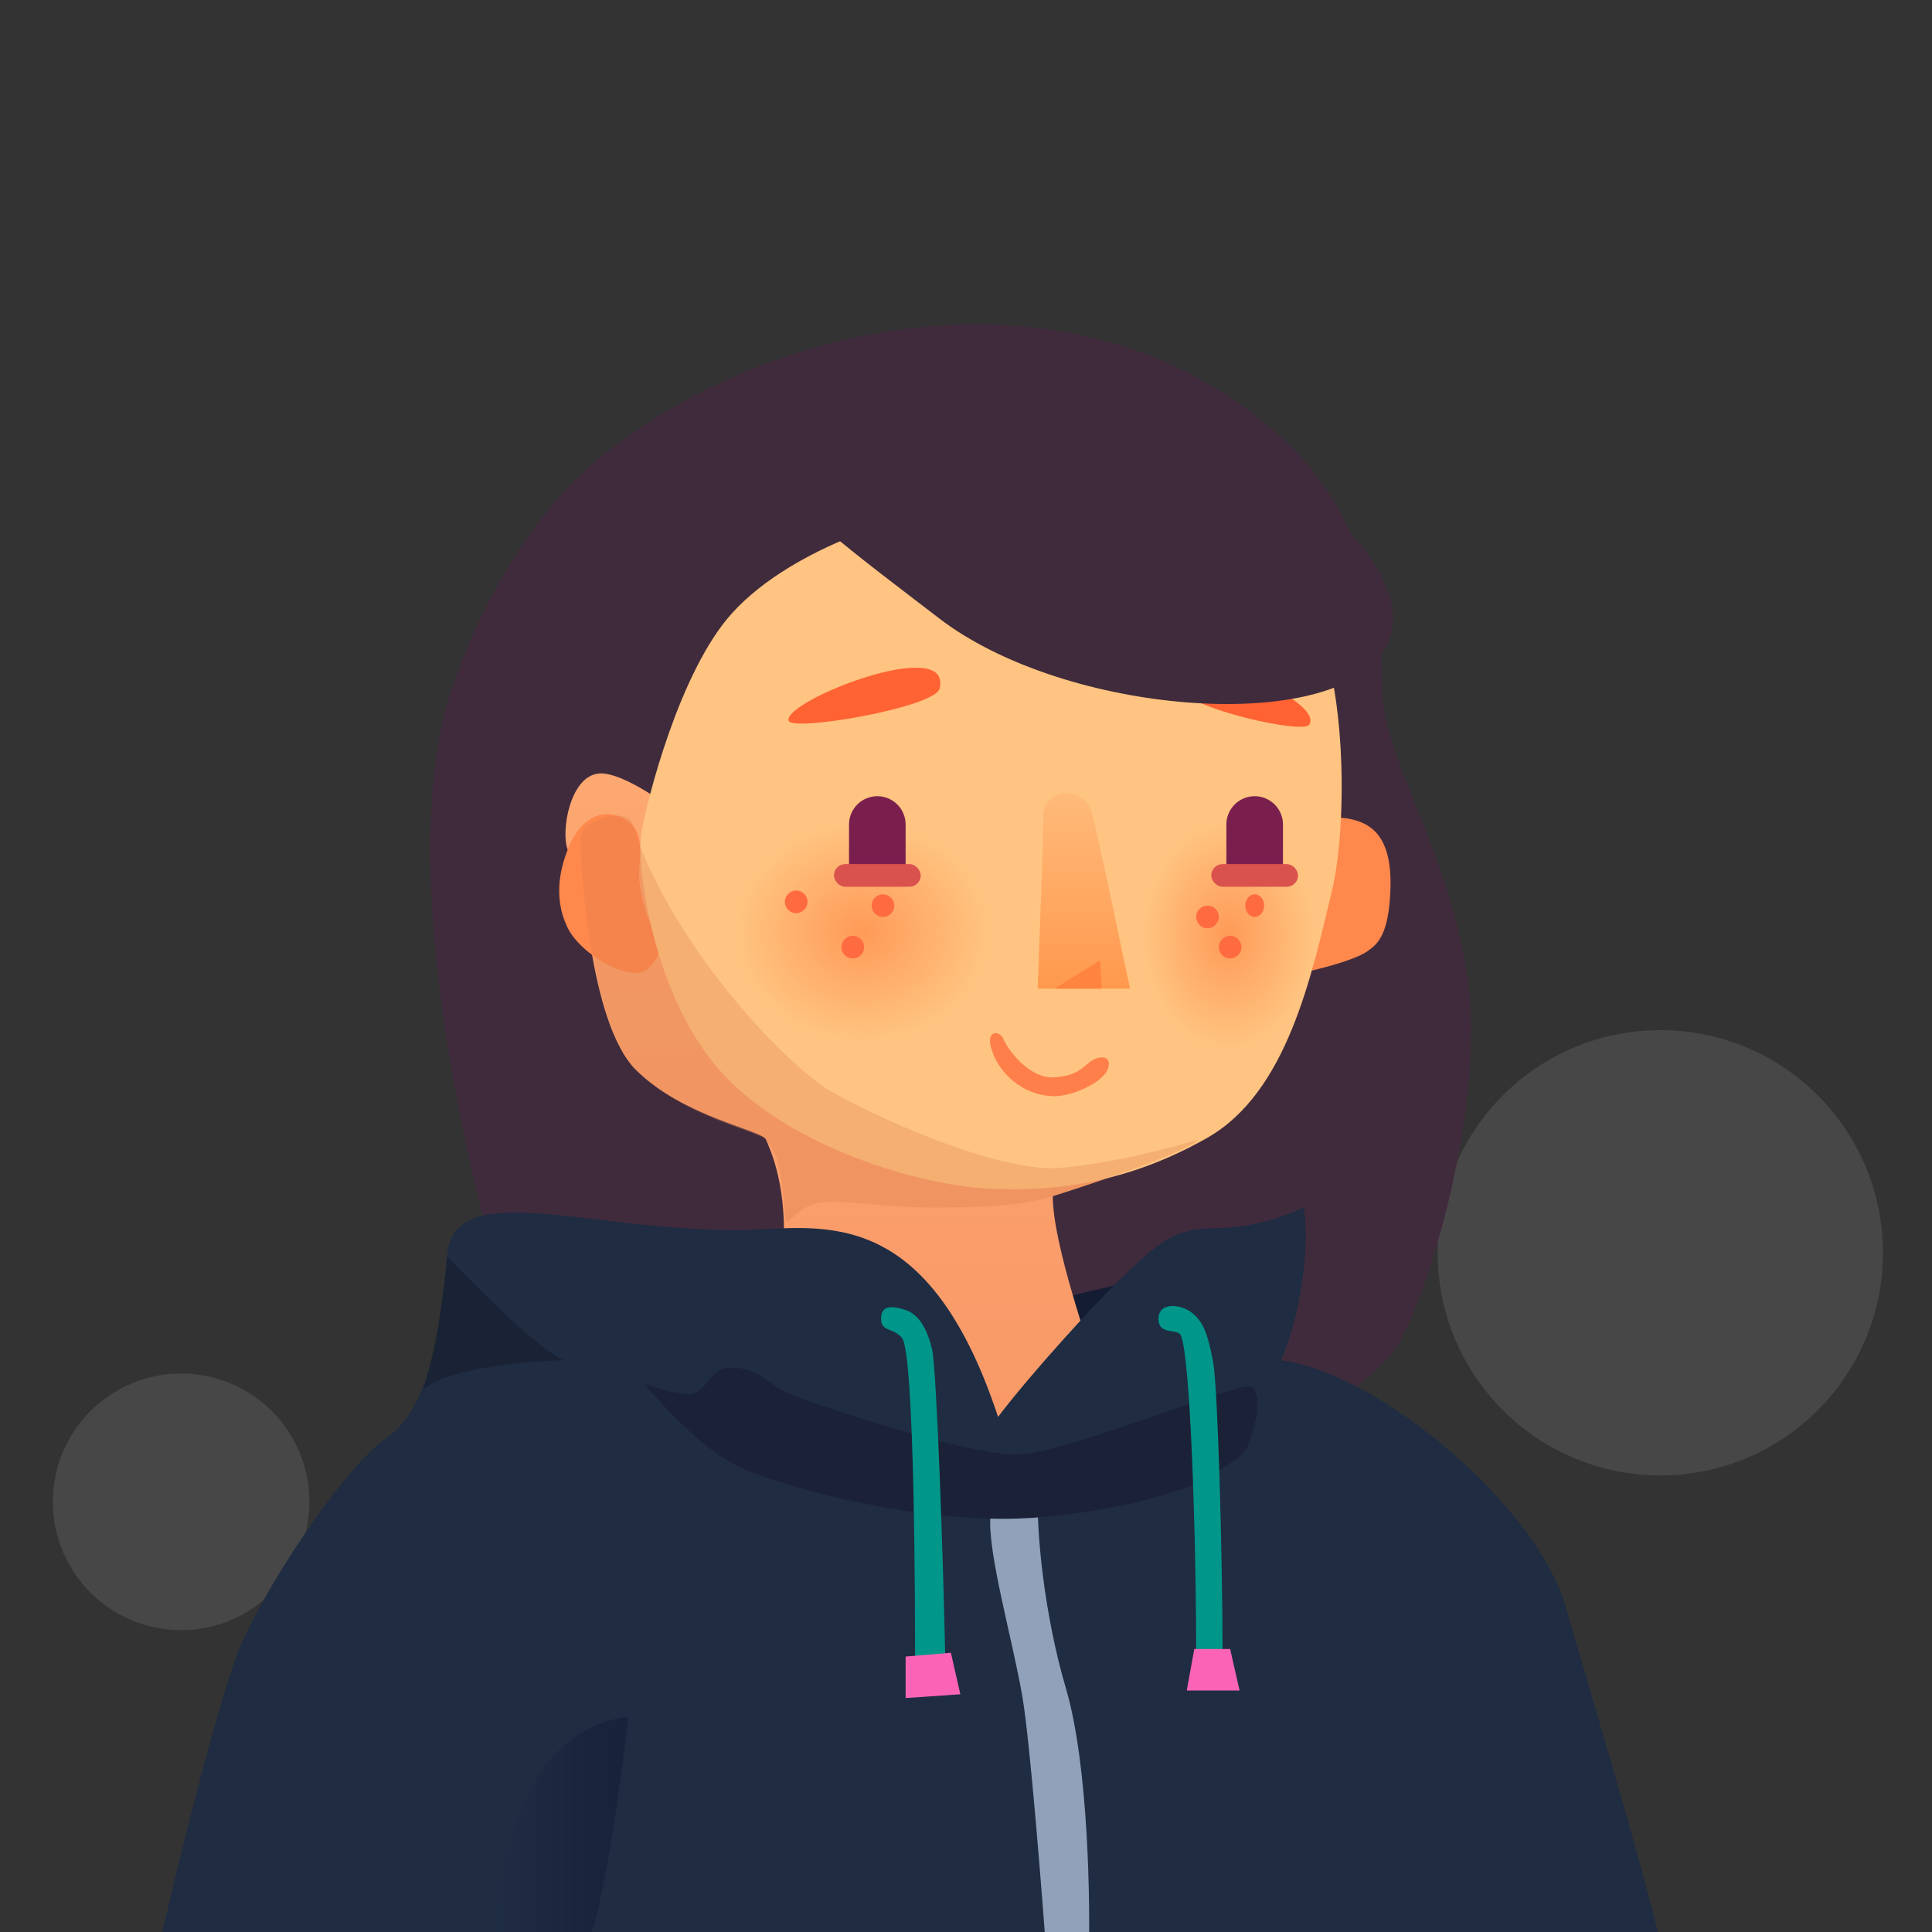 <?xml version="1.0" encoding="UTF-8"?>
<svg fill="none" version="1.1" viewBox="0 0 512 512" xml:space="preserve" xmlns="http://www.w3.org/2000/svg">
<rect x="0" y="0" width="512" height="512" fill="#333333" stroke="none"/>
<circle cx="440" cy="332" r="59" fill="#fff" fill-opacity=".1"/>
<circle cx="48" cy="398" r="34" fill="#fff" fill-opacity=".1"/>
<path d="m372.47 352.64c10.609-22.691 19.856-64.81 16.872-90.389-4.079-34.967-23.191-61.721-23.049-79.633 0.231-29.16-11.131-51.485-23.837-63.958-53.412-52.431-138.93-34.837-184.92 3.837-22 18.5-36.366 51.785-40.172 68.497-11.149 48.966 7.887 129.78 23.32 174.22 19.305 55.593 208.91 36.352 231.79-12.577z" fill="#402b3c"/>
<path d="m279 344.5 17-4-9.5 17-7.5-13z" fill="#141C33"/>
<path d="m160 205c4 0.4 9.333 3.5 12.5 5.5-2.4 6.8-1 17.5 0 22 4 3.5 6.5 5 9.5 12s32 39 35.5 43 46 23.5 63.5 22c14-1.2 30.167-5.5 36.5-7.5-2.8 3.2-26.833 11.333-38.5 15 0 13 10 40.5 12 48s-1 31.5-31 32.5-54-45-52.5-64-3.5-29-4.5-31.5-22-6-34.5-18.5-14.5-54.472-14.5-59c-6.5 9.5-5.984-20.698 6-19.5z" fill="url(#p0)"/>
<path d="m368.5 235c0.4-18-9.5-18.5-18.5-18.5-6.836 0-12 42-9.5 42s17.921-3.441 22-6.5c2-1.5 5.7-3.5 6-17z" fill="#FF884C"/>
<path d="m172 256.5c6.255-6.255-0.5-8-2.5-22.5-0.759-5.5 2.5-13.389-4-17-4.5-2.5-11.083-1.793-15 8-4 10-2 17 0 21 3.535 7.071 17 15 21.5 10.5z" fill="#FF884C"/>
<path d="m320 301.5c21-12 27.5-42.5 33-65.5 4.265-17.834 3.9-58.9-6.5-74.5-13-19.5-36-28-68-29s-68.357 12.128-84.5 30c-14 15.5-22.515 49.586-24 58-1.5 8.5 3 44 21.5 64s52.5 29.5 70 30.5 37.5-1.5 58.5-13.5z" fill="#ffc481"/>
<path d="m168.5 283.5c-12.5-12.5-15-57.5-14.5-62s12.355-7.39 13.5-3.5c7.126 24.229 30.751 54.898 50 69.5 5.5 4.173 45 23.586 63.5 22 14-1.2 30.167-5.5 36.5-7.5-2.8 3.2-26.833 11.334-38.5 15-9.545 3-22.658 2.952-31.5 3-15.132 0.082-26.143-2.607-31.5-1-6.323 1.897-7.688 7.518-8 3-1-14.5-2.5-17-5-20-1.724-2.068-22-6-34.5-18.5z" fill="#D87C4B" fill-opacity=".3"/>
<ellipse cx="228.5" cy="247" rx="33.5" ry="29" fill="url(#p1)"/>
<ellipse cx="325.5" cy="248" rx="22.5" ry="30" fill="url(#p2)"/>
<path d="m442 526c0-10-21.014-78.848-27-100-7.5-26.5-49-62-75.5-65.5 6.4-15.2 7.333-33.167 6-40.5-4.833 2.333-13.5 5.5-24 5.5-9.5 0-14 3.5-21.5 10.5-10.062 9.391-28 29.5-35.5 39.5-19.5-59-49-49.5-69.5-49.5-40 0-74.5-14-76.5 6.5s-4.5 40.5-16 48.5-33 40.5-39.5 57c-5.2 13.2-18 63.333-23 88 134.5 3.333 402 8 402 0z" fill="#1f2c42"/>
<path d="m149.5 360.5c-8-3.5-24.5-21-31-27.5-0.5 8-3.5 27.5-6.5 35.5 5.6-6 28.333-7.833 37.5-8z" fill="#000" fill-opacity=".2"/>
<path d="m282.5 447.5c-6-20.4-7.5-40.833-7.5-48.5l-12.5 2.5c-1 9.5 6 33.5 8.5 48.5 2 12 5.167 52 6.5 70.5h11c0.5-15.833 0-52.6-6-73z" fill="#90a1b9"/>
<path d="m321 391c-9.5 6-35.765 11.5-55 11.5-28 0-61-9-71.5-14.5-9.034-4.732-19.167-15.833-24-21.5 1.833 0.833 7.113 2.662 11.5 3 5 0.384 6-6.687 11-7 8-0.5 10.5 4.5 16.5 7s46 16 60 16c12 0 59-19.5 62-18s1.5 9 0 13.5-2.423 4.899-10.5 10z" fill="#1B2137"/>
<path d="m155.5 515.5c4.4-9.2 9.167-44.167 11-60.5-30.4 3.6-35.667 44.833-34.5 65 6 2.333 19.1 4.7 23.5-4.5z" fill="url(#p3)"/>
<g>
<path d="m247 357.5c1.2 4.8 3 56 3.5 82 0.106 5.5-8 7.2-8 0 0-9 0-81-3.5-85-2.374-2.713-5.5-1.5-5.5-5s2.5-3.5 6-2.5c4 1.143 6.125 5 7.5 10.5z" fill="#009689"/>
<path d="m324 440h-7c0-33-1.5-79.5-4-86-0.803-2.087-6 0-6-4.5 0-4.528 6-4 9-1.5 2.77 2.308 4 5 5.5 13 1.2 6.4 2.5 50 2.5 79z" fill="#009689"/>
<path d="m316.5 437-2 11h14l-2.5-11h-9.5z" fill="#fb64b6"/>
<path d="m254.5 449-14.5 1v-11l12-1 2.5 11z" fill="#fb64b6"/>
</g>
<g fill="#FF6B40">
<circle cx="211" cy="239" r="3"/>
<circle cx="234" cy="240" r="3"/>
<circle cx="226" cy="251" r="3"/>
<circle cx="320" cy="243" r="3"/>
<ellipse cx="332.5" cy="240" rx="2.5" ry="3"/>
<circle cx="326" cy="251" r="3"/>
</g>
<path d="m293.5 283.5c-1.5 3.5-9.361 7-14 7-8.5 0-15.5-6.5-17-13.5-0.857-4 2.5-4 3.5-1.5s6.698 10.486 13.5 10c6.549-0.468 7.5-3 10-4.5 2.712-1.627 5.381-0.724 4 2.5z" fill="#FF7F4B"/>
<path d="m225 218.5c0-4.142 3.358-7.5 7.5-7.5s7.5 3.358 7.5 7.5v13.5h-15v-13.5z" fill="#7A1F4D"/>
<path d="m325 218.5c0-4.142 3.358-7.5 7.5-7.5s7.5 3.358 7.5 7.5v13.5h-15v-13.5z" fill="#7A1F4D"/>
<rect x="221" y="229" width="23" height="6" rx="3" fill="#DA524D"/>
<rect x="321" y="229" width="23" height="6" rx="3" fill="#DA524D"/>
<path d="m249 182.5c-1.196 4.957-39 11.5-40 8.5-1.71-5.131 43.5-23 40-8.5z" fill="#FF6233"/>
<path d="m313 182.5c1.123 4.974 32.431 12.246 34 9.5 4-7-37.161-23.5-34-9.5z" fill="#FF6233"/>
<path d="m248.8 163.81c32.151 24.725 98.466 30.546 115.96 11.338 19.633-21.562-30.908-62.002-66.867-66.859-40.242-5.436-88.557 1.989-99.98 9.542 10.831 16.113 28.55 28.797 50.892 45.979z" fill="#402b3c"/>
<path d="m299.5 262h-24.5c0.5-13.167 1.5-40.8 1.5-46 0-7 11-8.5 13 0 4.644 19.739 8.333 38.833 10 46z" fill="url(#p4)"/>
<path d="m291.5 254.5-12 7.5h12.5l-0.5-7.5z" fill="#FF843F"/>
<defs>
<linearGradient id="p0" x1="234.31" x2="234.31" y1="203.96" y2="397.52" gradientUnits="userSpaceOnUse">
<stop stop-color="#FDA871" offset="0"/>
<stop stop-color="#F89767" offset="1"/>
</linearGradient>
<radialGradient id="p1" cx="0" cy="0" r="1" gradientTransform="translate(228.5 247) rotate(90) scale(29 33.5)" gradientUnits="userSpaceOnUse">
<stop stop-color="#FF9A58" offset="0"/>
<stop stop-color="#FF9A58" stop-opacity="0" offset="1"/>
</radialGradient>
<radialGradient id="p2" cx="0" cy="0" r="1" gradientTransform="translate(325.5 248) rotate(90) scale(30 22.5)" gradientUnits="userSpaceOnUse">
<stop stop-color="#FF9A58" offset="0"/>
<stop stop-color="#FF9A58" stop-opacity="0" offset="1"/>
</radialGradient>
<linearGradient id="p3" x1="132" x2="166" y1="494.5" y2="494.5" gradientUnits="userSpaceOnUse">
<stop stop-color="#18223A" stop-opacity="0" offset="0"/>
<stop stop-color="#18223A" offset="1"/>
</linearGradient>
<linearGradient id="p4" x1="287.25" x2="287.25" y1="210.17" y2="262" gradientUnits="userSpaceOnUse">
<stop stop-color="#FFBA7A" offset="0"/>
<stop stop-color="#FF994E" offset="1"/>
</linearGradient>
</defs>
</svg>
